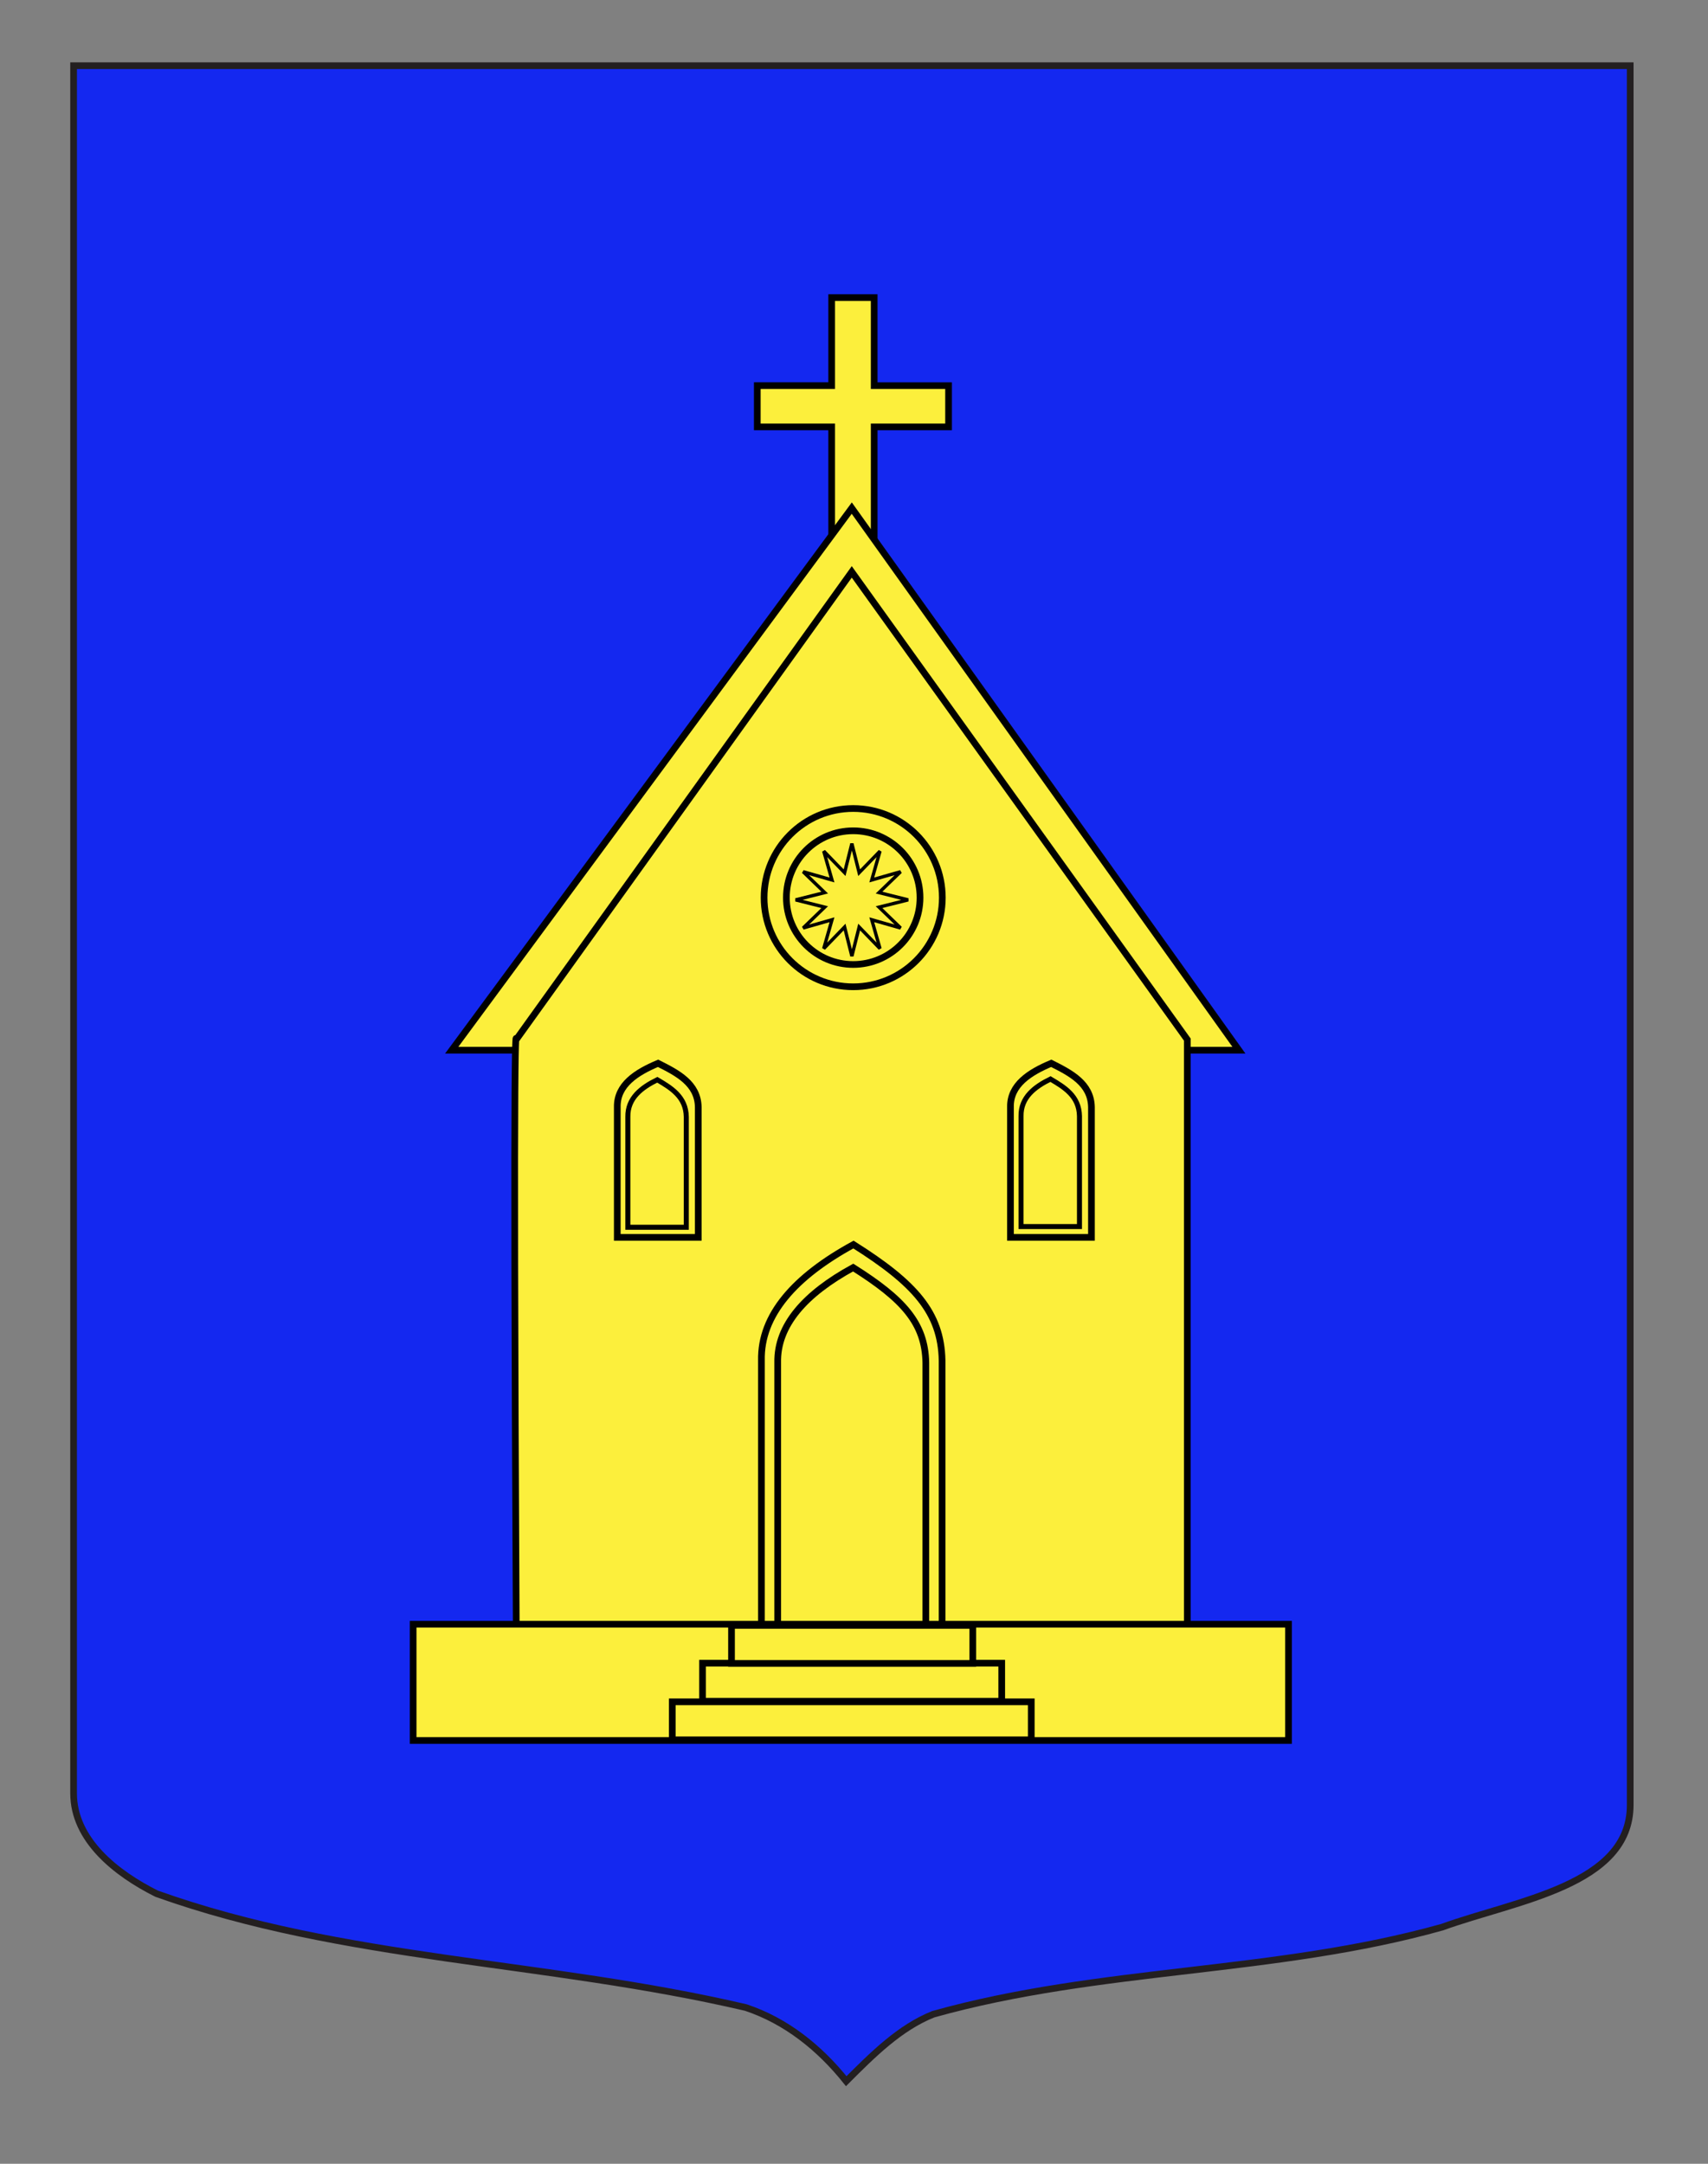 <?xml version="1.0" encoding="utf-8"?>
<!-- Generator: Adobe Illustrator 15.1.0, SVG Export Plug-In . SVG Version: 6.00 Build 0)  -->
<!DOCTYPE svg PUBLIC "-//W3C//DTD SVG 1.1//EN" "http://www.w3.org/Graphics/SVG/1.1/DTD/svg11.dtd">
<svg version="1.1" id="Layer_1" xmlns="http://www.w3.org/2000/svg" xmlns:xlink="http://www.w3.org/1999/xlink" x="0px" y="0px"
	 width="255.118px" height="323.148px" viewBox="0 0 255.118 323.148" enable-background="new 0 0 255.118 323.148"
	 xml:space="preserve">
<rect x="0" y="0" width="255.118" height="323.148" fill="#808080" stroke="none"/>
<path fill="#1428F0" stroke="#231F20" d="M10.994,9.814c78,0,154.504,0,232.504,0c0,135.583,0,149.083,0,259.752
	c0,12.043-17.099,14.25-28.1,18.25c-25,7-51,6-76,13c-5,2-9,6-13,10c-4-5-9-9-15-11c-30-7-60-7-88-17c-6-3-12.406-8-12.406-15
	C10.994,244.275,10.994,146.189,10.994,9.814z"/>
<g id="Chapelle">
	<g id="g2517" transform="translate(-141.509,-162.5)">
		<path id="Croix" fill="#FCEF3C" stroke="#000000" d="M254.623,226.257h11.111v18.486h6.348v-18.486h11.111v-6.162h-11.111V206.95
			h-6.348v13.145h-11.111V226.257z"/>
		<path id="path2484" fill="#FCEF3C" stroke="#000000" d="M208.981,319.342h117.58l-57.826-80.958L208.981,319.342z"/>
		<rect id="rect2515" x="247.532" y="347.916" fill="#FCEF3C" stroke="#000000" width="40.478" height="60.519"/>
		<path id="path2478" fill="#FCEF3C" stroke="#000000" d="M218.618,405.357c-0.519-95.833,0-87.602,0-87.602l50.117-69.847
			l50.116,69.847v87.602h-36.625v-39.68c-0.145-7.19-4.113-11.555-13.239-17.309c-8.73,4.761-13.89,10.515-13.747,17.309v39.68
			H218.618z"/>
		<path id="path2478_3_" fill="#FCEF3C" stroke="#000000" d="M279.798,404.658v-38.662c-0.119-5.895-3.373-9.475-10.856-14.192
			c-7.159,3.904-11.389,8.621-11.271,14.192v38.662"/>
		<g id="Rosace">
			<path id="path2488" fill="#FCEF3C" stroke="#000000" d="M282.259,296.559c0,7.353-5.958,13.312-13.311,13.312
				c-7.351,0-13.309-5.958-13.309-13.312c0-7.35,5.958-13.312,13.309-13.312C276.301,283.247,282.259,289.209,282.259,296.559z"/>
			<path id="path2488_1_" fill="#FCEF3C" stroke="#000000" d="M278.932,296.559c0,5.515-4.47,9.982-9.983,9.982
				c-5.511,0-9.98-4.468-9.98-9.982c0-5.512,4.469-9.984,9.98-9.984C274.462,286.575,278.932,291.047,278.932,296.559z"/>
			<polygon fill="#FCEF3C" stroke="#000000" stroke-width="0.5" points="268.751,288.489 269.837,292.832 272.951,289.614 
				271.721,293.92 276.027,292.69 272.808,295.803 277.152,296.89 272.808,297.978 276.027,301.091 271.721,299.861 
				272.951,304.166 269.837,300.948 268.751,305.292 267.663,300.948 264.55,304.166 265.78,299.861 261.474,301.091 
				264.692,297.978 260.349,296.89 264.692,295.803 261.474,292.69 265.78,293.92 264.55,289.614 267.663,292.832 			"/>
		</g>
		<rect id="rect2476" x="203.216" y="405.073" fill="#FCEF3C" stroke="#000000" width="130.754" height="17.365"/>
	</g>
	<g id="Escalier">
		<rect x="100.417" y="254.16" fill="#FCEF3C" stroke="#000000" width="53.62" height="5.678"/>
		<rect x="104.938" y="248.394" fill="#FCEF3C" stroke="#000000" width="44.686" height="5.678"/>
		<rect x="109.263" y="242.746" fill="#FCEF3C" stroke="#000000" width="36.035" height="5.682"/>
	</g>
	<g>
		<path id="path2478_1_" fill="#FCEF3C" stroke="#000000" d="M104.297,184.791V165.34c-0.066-3.523-3.088-5.08-6.005-6.541
			c-3.24,1.363-6.156,3.211-6.091,6.541v19.452L104.297,184.791L104.297,184.791z"/>
		<path id="path2478_5_" fill="#FCEF3C" stroke="#000000" stroke-width="0.75" d="M102.509,183.287v-16.488
			c-0.047-2.984-2.229-4.305-4.333-5.542c-2.339,1.153-4.443,2.721-4.396,5.542v16.489L102.509,183.287L102.509,183.287z"/>
	</g>
	<g>
		<path id="path2478_2_" fill="#FCEF3C" stroke="#000000" d="M163.025,184.791V165.34c-0.063-3.523-3.087-5.08-6.003-6.541
			c-3.241,1.363-6.157,3.211-6.093,6.541v19.452L163.025,184.791L163.025,184.791z"/>
		<path id="path2478_4_" fill="#FCEF3C" stroke="#000000" stroke-width="0.75" d="M161.236,183.182v-16.488
			c-0.047-2.985-2.229-4.304-4.332-5.542c-2.34,1.154-4.443,2.721-4.396,5.542v16.489L161.236,183.182L161.236,183.182z"/>
	</g>
</g>
</svg>
